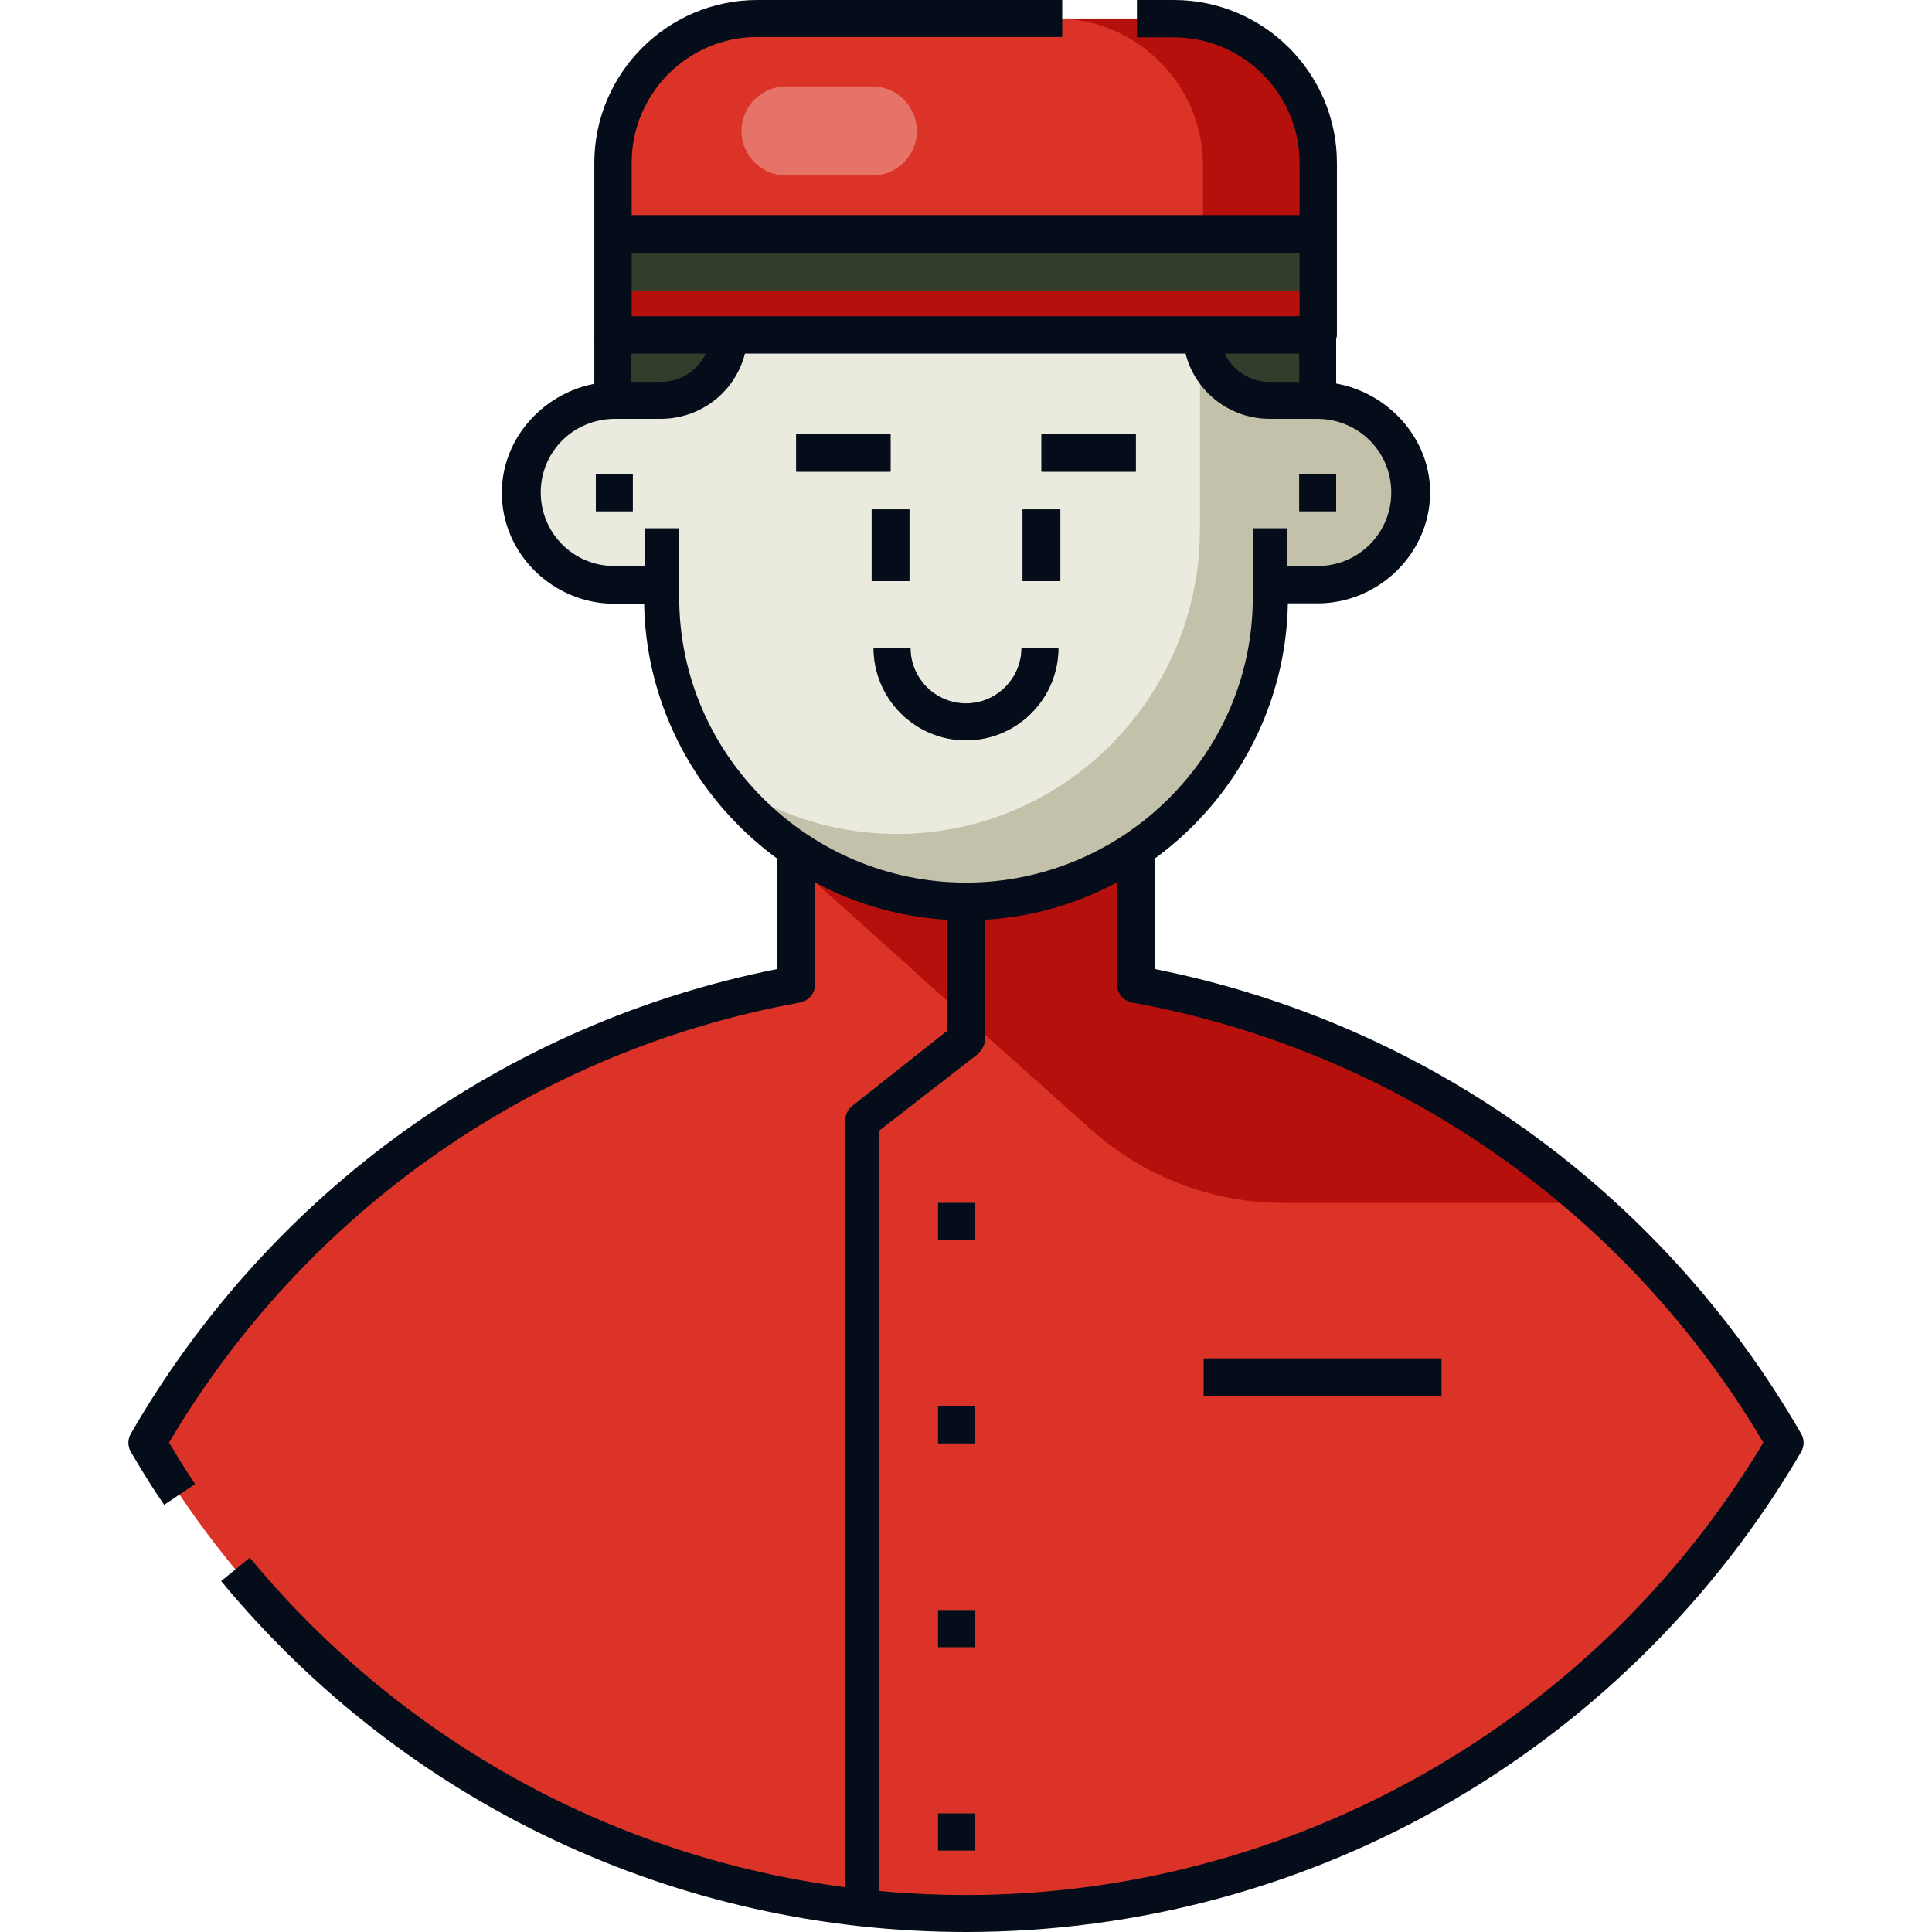 <svg id="Layer_1" enable-background="new 0 0 512 512" height="512" viewBox="0 0 512 512" width="512" xmlns="http://www.w3.org/2000/svg"><g id="XMLID_1_"><g id="XMLID_4998_"><path id="XMLID_742_" d="m187.3 155.1h-24.5c-13.5 0-24.5-11-24.5-24.5 0-13.5 11-24.5 24.5-24.5h24.5z" fill="#ebeadf"/><path id="XMLID_712_" d="m272.1 297.2h-32.2c-16 0-29-13-29-29v-39.3h90.2v39.3c0 16-13 29-29 29z" fill="#db3328"/><path id="XMLID_710_" d="m256 507.1c92.6 0 173.5-50.1 217-124.7-43.2-75-124.2-125.5-217-125.5s-173.8 50.4-217 125.5c43.5 74.6 124.4 124.7 217 124.7z" fill="#db3328"/><path id="XMLID_1230_" d="m420.8 318.8c-44-38.6-101.7-62-164.8-62-4.7 0-9.3.1-13.9.4l47 42.1c14.1 12.6 32.2 19.5 51.1 19.5z" fill="#b5100b"/><path id="XMLID_1232_" d="m211 229.3 73.1 65.5c10-4.4 16.9-14.4 16.9-26v-39.8h-90z" fill="#b5100b"/><g id="XMLID_671_"><path id="XMLID_1122_" d="m233 507h-9v-209.8c0-1.5.5-2.9 1.6-3.9l25.4-20.1v-35.2h10v37.6c0 1.5-1 2.9-2.1 3.9l-25.9 20.1z" fill="#323d2c"/></g><path id="XMLID_707_" d="m256 238.8c-44.4 0-80.4-36-80.4-80.4v-55.9c0-44.4 36-80.4 80.4-80.4 44.4 0 80.4 36 80.4 80.4v55.9c0 44.4-36 80.4-80.4 80.4z" fill="#ebeadf"/><path id="XMLID_1510_" d="m302.7 37.3c9.5 13.2 15.3 29.4 15.3 47v55.9c0 44.4-35.9 80.8-80.3 80.8-17.6 0-33.8-5.8-47-15.4 14.6 20.2 38.2 33.3 65 33.3 44.4 0 80.2-36.1 80.2-80.5v-55.9c.1-26.9-13-50.6-33.2-65.2z" fill="#c4c1ab"/><g id="XMLID_703_"><path id="XMLID_1127_" d="m211 115h25v10h-25z" fill="#323d2c"/></g><g id="XMLID_702_"><path id="XMLID_1126_" d="m231 135h10v19h-10z" fill="#323d2c"/></g><g id="XMLID_701_"><path id="XMLID_1125_" d="m276 115h25v10h-25z" fill="#323d2c"/></g><g id="XMLID_700_"><path id="XMLID_1124_" d="m271 135h10v19h-10z" fill="#323d2c"/></g><g id="XMLID_688_"><path id="XMLID_1120_" d="m256 196.2c-13.5 0-24.5-11-24.5-24.5h9.8c0 8.1 6.6 14.7 14.7 14.7s14.7-6.6 14.7-14.7h9.8c0 13.5-11 24.5-24.5 24.5z" fill="#747e6c"/></g><path id="XMLID_680_" d="m157.9 125.7h9.8v9.8h-9.8z" fill="#747e6c"/><path id="XMLID_676_" d="m193.2 16.7v71c0 10.2-8.3 18.5-18.5 18.5h-12.4v-58.7c.1-17 13.9-30.8 30.9-30.8z" fill="#323d2c"/><path id="XMLID_673_" d="m318.4 16.7v71c0 10.2 8.3 18.5 18.5 18.5h12.4v-58.7c-.1-17-13.9-30.8-30.9-30.8z" fill="#323d2c"/><path id="XMLID_704_" d="m201.4 4.9h108.8c21.5 0 39 17.5 39 39v44.9h-186.8v-44.9c0-21.5 17.5-39 39-39z" fill="#b5100b"/><path id="XMLID_1304_" d="m201.4 4.9h78.4c21.5 0 39 17.5 39 39v17.5h-156.4v-17.5c0-21.5 17.5-39 39-39z" fill="#db3328"/><g fill="#323d2c"><path id="XMLID_667_" d="m248.6 318.8h9.8v9.8h-9.8z"/><path id="XMLID_664_" d="m248.6 372.7h9.8v9.8h-9.8z"/><path id="XMLID_661_" d="m248.6 426.7h9.8v9.8h-9.8z"/><path id="XMLID_657_" d="m248.6 480.6h9.8v9.8h-9.8z"/></g><g id="XMLID_653_"><path id="XMLID_2002_" d="m319 360h63v10h-63z" fill="#323d2c"/></g><path id="XMLID_672_" d="m163 62h186v15h-186z" fill="#323d2c"/><path id="XMLID_1306_" d="m231.2 22.9h-22.9c-6.5 0-11.8 5.3-11.8 11.8 0 6.5 5.3 11.8 11.8 11.8h22.9c6.5 0 11.8-5.3 11.8-11.8-.1-6.5-5.3-11.8-11.8-11.8z" fill="#e67368"/><path id="XMLID_745_" d="m324.7 155.1h24.5c13.5 0 24.5-11 24.5-24.5 0-13.5-11-24.5-24.5-24.5h-24.5z" fill="#c4c1ab"/><path id="XMLID_683_" d="m344.3 125.7h9.8v9.8h-9.8z" fill="#747e6c"/></g><g id="XMLID_3379_"><g id="XMLID_2888_"><path id="XMLID_2772_" d="m349.2 93.7h-186.8c-2.7 0-4.9-2.2-4.9-4.9v-45.6c0-23.8 19.4-43.2 43.2-43.2h80.8v9.8h-80.8c-18.4 0-33.3 15-33.3 33.3v40.7h177v-40.6c0-18.4-15-33.3-33.3-33.3h-9.8v-9.9h9.8c23.8 0 43.2 19.4 43.2 43.2v45.6c-.2 2.7-2.4 4.9-5.1 4.9z" fill="#060d1a"/></g><g id="XMLID_2991_"><path id="XMLID_2771_" d="m211 115h25v10h-25z" fill="#060d1a"/></g><g id="XMLID_2988_"><path id="XMLID_2770_" d="m231 135h10v19h-10z" fill="#060d1a"/></g><g id="XMLID_2985_"><path id="XMLID_2769_" d="m276 115h25v10h-25z" fill="#060d1a"/></g><g id="XMLID_2982_"><path id="XMLID_2768_" d="m271 135h10v19h-10z" fill="#060d1a"/></g><g id="XMLID_2979_"><path id="XMLID_2766_" d="m256 196.2c-13.5 0-24.5-11-24.5-24.5h9.8c0 8.1 6.6 14.7 14.7 14.7s14.7-6.6 14.7-14.7h9.8c0 13.5-11 24.5-24.5 24.5z" fill="#060d1a"/></g><g id="XMLID_2976_"><path id="XMLID_2764_" d="m344.3 125.7h9.8v9.8h-9.8z" fill="#060d1a"/></g><g id="XMLID_2973_"><path id="XMLID_2759_" d="m157.9 125.7h9.8v9.8h-9.8z" fill="#060d1a"/></g><g id="XMLID_477_"><path id="XMLID_2763_" d="m163 57h186v10h-186z" fill="#060d1a"/></g><g id="XMLID_859_"><path id="XMLID_2762_" d="m233 507h-9v-209.8c0-1.5.5-2.9 1.6-3.9l25.4-20.1v-35.2h10v37.6c0 1.5-1 2.9-2.1 3.9l-25.9 20.1z" fill="#060d1a"/></g><g id="XMLID_872_"><path id="XMLID_2754_" d="m248.6 318.8h9.8v9.8h-9.8z" fill="#060d1a"/></g><g id="XMLID_839_"><path id="XMLID_2750_" d="m248.6 372.7h9.8v9.8h-9.8z" fill="#060d1a"/></g><g id="XMLID_810_"><path id="XMLID_2746_" d="m248.6 426.7h9.8v9.8h-9.8z" fill="#060d1a"/></g><g id="XMLID_815_"><path id="XMLID_402_" d="m248.6 480.6h9.8v9.8h-9.8z" fill="#060d1a"/></g><g id="XMLID_355_"><path id="XMLID_2742_" d="m319 360h63v10h-63z" fill="#060d1a"/></g><g id="XMLID_1489_"><path id="XMLID_880_" d="m171 140h9v15h-9z" fill="#060d1a"/></g><g id="XMLID_1637_"><path id="XMLID_879_" d="m332 140h9v15h-9z" fill="#060d1a"/></g><g id="XMLID_898_"><path id="XMLID_878_" d="m256 243.9c-46.6 0-84.5-37.9-85.3-83.9h-7.9c-16.2 0-29.8-13.2-29.8-29.3 0 0 0 0 0-.1s0 0 0-.1c0-16.2 14-29.3 30-29.3v9.8c-11 0-19.7 8.7-19.7 19.5s8.7 19.5 19.5 19.5h12.8c2.7 0 4.4 2.3 4.4 5v3.4c0 41.6 34.4 75.5 76 75.5s76-33.9 76-75.5v-3.4c0-2.7 1.7-5 4.4-5h12.8c10.8 0 19.5-8.7 19.5-19.5s-8.7-19.5-19.7-19.5v-9.8c16 0 30 13.2 30 29.3 0 16.1-13.6 29.4-29.8 29.4h-7.9c-.8 46.1-38.7 84-85.3 84z" fill="#060d1a"/></g><g id="XMLID_870_"><path id="XMLID_877_" d="m175.1 111h-12.7c-2.7 0-4.9-2.2-4.9-4.9v-17.3h9.8v12.4h7.8c7.1 0 12.9-5.5 13.2-12.6l9.8.4c-.5 12.3-10.6 22-23 22z" fill="#060d1a"/></g><g id="XMLID_619_"><path id="XMLID_876_" d="m349.2 111h-12.7c-12.4 0-22.5-9.7-23-22l9.8-.4c.3 7.1 6.1 12.6 13.2 12.6h7.8v-12.4h9.8v17.3c0 2.7-2.2 4.9-4.9 4.9z" fill="#060d1a"/></g><g id="XMLID_3023_"><path id="XMLID_875_" d="m256 512c-76.6 0-148.5-33.9-197.4-93l7.6-6.2c47 56.8 116.2 89.4 189.8 89.4 86.3 0 167-45.8 211.3-119.9-36.3-61.4-97.2-103.9-167.2-116.6-2.3-.4-4.1-2.5-4.1-4.8v-27.9h-1v-9h6.1c2.7 0 4.9 1.8 4.9 4.5v28.3c72 14.3 134.3 59 171.3 123.1.9 1.5.9 3.4 0 4.9-22.2 38-53.9 69.8-91.9 92.1-39.1 23-83.8 35.1-129.4 35.1z" fill="#060d1a"/></g><g id="XMLID_2994_"><path id="XMLID_874_" d="m43.5 398.8c-3.1-4.5-6-9.2-8.8-14-.9-1.5-.9-3.4 0-4.9 37-64.1 99.3-108.8 171.3-123.1v-28.3c0-2.7 2.2-4.5 4.9-4.5h6.1v9h-1v27.9c0 2.4-1.8 4.4-4.1 4.8-70 12.7-130.8 55.2-167.1 116.6 2.2 3.7 4.5 7.4 6.9 11z" fill="#060d1a"/></g></g></g></svg>